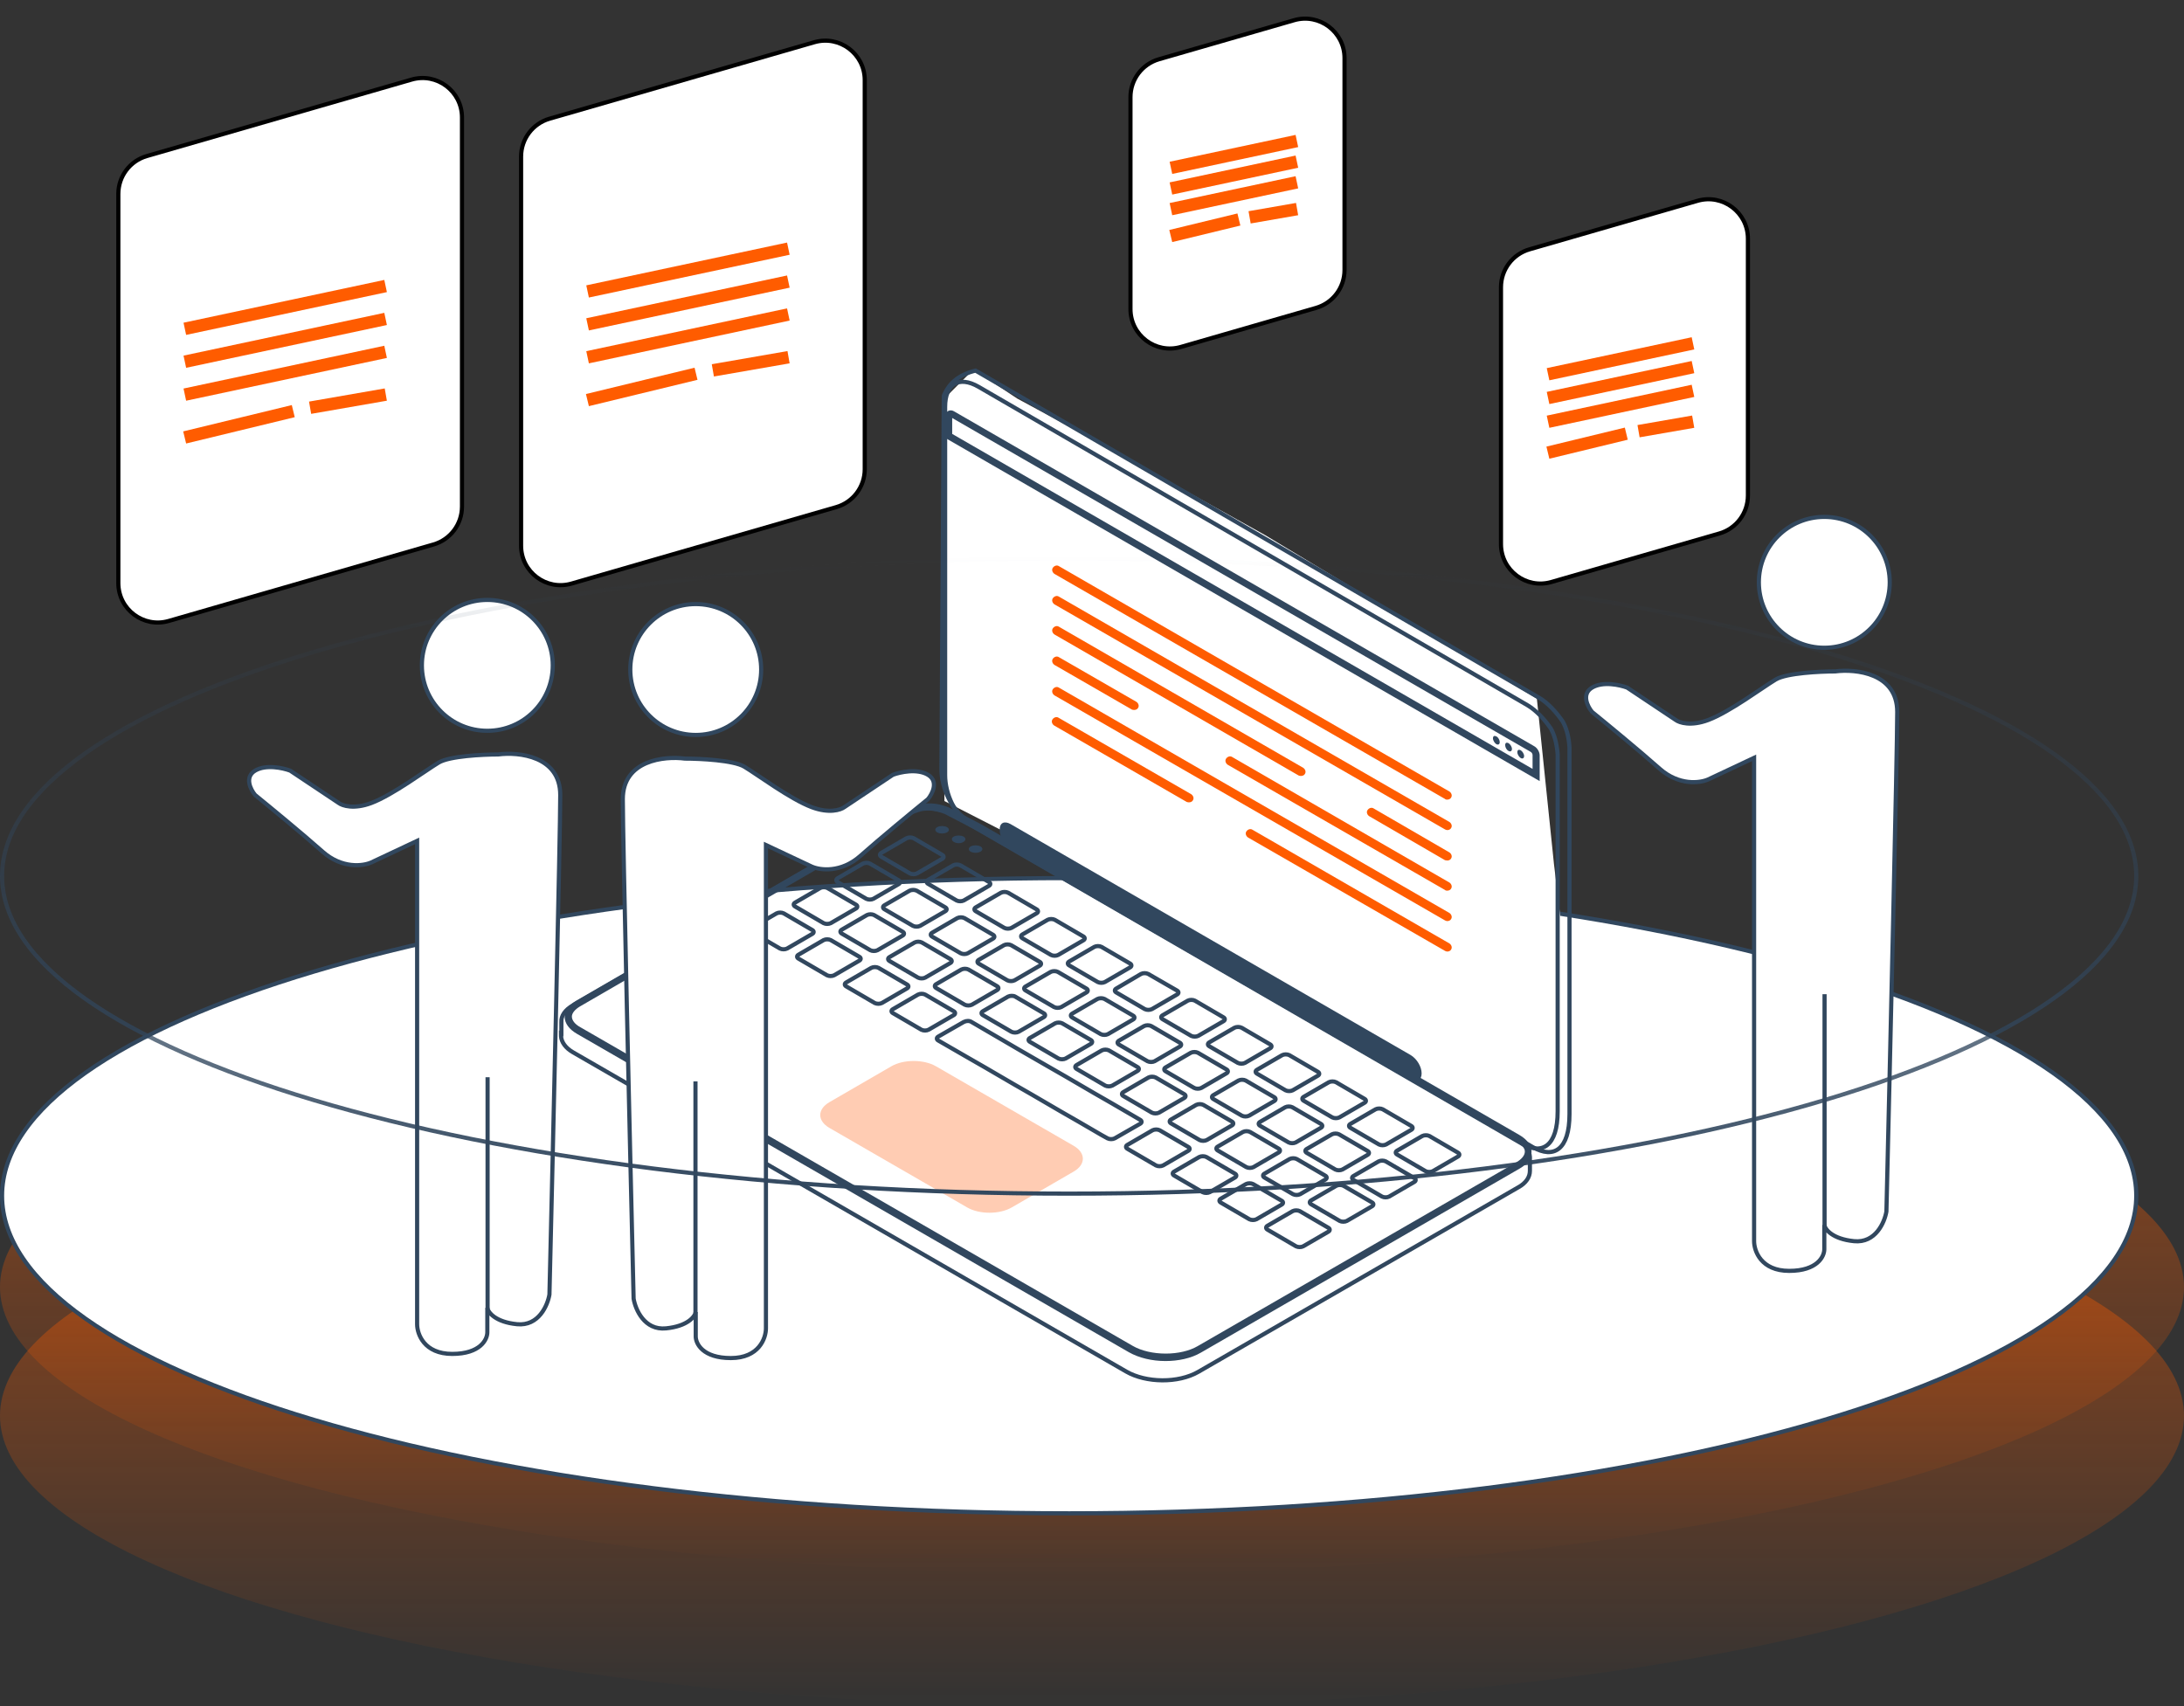 <svg width="526" height="411" viewBox="0 0 526 411" fill="none" xmlns="http://www.w3.org/2000/svg">
<rect x="0" y="0" width="526" height="411" fill="#333333" stroke="none"/>
<ellipse cx="263" cy="310" rx="263" ry="69" fill="url(#paint0_linear_108_483)" fill-opacity="0.5"/>
<ellipse cx="263" cy="341" rx="263" ry="70" fill="url(#paint1_linear_108_483)" fill-opacity="0.5"/>
<path d="M514.5 288C514.5 298.388 507.457 308.386 494.476 317.564C481.508 326.732 462.71 335.009 439.437 341.968C392.897 355.885 328.572 364.5 257.5 364.5C186.428 364.5 122.103 355.885 75.563 341.968C52.29 335.009 33.492 326.732 20.524 317.564C7.543 308.386 0.5 298.388 0.5 288C0.5 277.612 7.543 267.614 20.524 258.436C33.492 249.268 52.29 240.991 75.563 234.032C122.103 220.115 186.428 211.5 257.5 211.5C328.572 211.5 392.897 220.115 439.437 234.032C462.71 240.991 481.508 249.268 494.476 258.436C507.457 267.614 514.5 277.612 514.5 288Z" fill="white" stroke="#31475E"/>
<path d="M227.458 192.94L378 270.008V239.246L374.259 208.09L370.141 168.287L304.639 128.859L266.005 107.358L244.977 95.988L234.425 89L227.458 95.988V192.94Z" fill="white"/>
<path d="M234.961 89.268L370.583 168.001C372.865 169.305 374.984 171.75 376.37 173.788C377.103 175.092 377.837 177.129 378 180.064V268.332C378 276.972 374.169 279.172 369.198 276.319L233.086 197.587C229.174 195.305 226.729 189.763 226.729 185.28L227.3 95.381C227.463 94.811 227.789 94.322 228.115 93.751C230.071 90.573 233.575 89.594 234.961 89.268Z" stroke="#31475E" stroke-miterlimit="10"/>
<path d="M135.202 249.416V246.156C135.121 244.689 136.099 243.222 137.973 242.162L216.706 196.602C217.195 196.276 217.684 196.031 218.091 195.787C218.906 195.461 219.722 195.135 220.374 194.972C223.471 194.238 226.16 194.972 227.79 195.624L235.615 199.699L365.532 274.682C367.406 275.742 368.384 277.209 368.466 278.676V282.018C368.466 283.485 367.569 284.952 365.613 286.011L288.592 330.431C283.783 333.202 276.041 333.12 271.232 330.349L138.055 253.491C136.18 252.432 135.202 250.965 135.121 249.579V249.416C135.202 249.498 135.202 249.498 135.202 249.416Z" stroke="#31475E" stroke-miterlimit="10"/>
<path d="M235.697 93.176L367.896 169.871C370.096 171.175 372.134 173.458 373.519 175.495C374.253 176.799 374.905 178.755 375.149 181.608V267.676C375.149 276.071 371.4 278.271 366.592 275.5L233.822 198.724C229.991 196.523 227.628 191.144 227.628 186.743V97.985C227.628 92.524 230.888 90.405 235.697 93.176Z" stroke="#31475E" stroke-miterlimit="10"/>
<path d="M370.818 188.133V181.939C370.818 181.124 370.248 180.146 369.514 179.738L229.735 99.05C228.757 98.479 227.616 99.131 227.616 100.272V105.489L228.105 105.733L370.818 188.133ZM229.328 100.68L368.699 181.124C368.944 181.287 369.107 181.613 369.107 181.858V185.199L229.328 104.511V100.68Z" fill="#31475E"/>
<path d="M367.071 182.093C367.071 181.604 366.664 180.952 366.256 180.708C365.767 180.463 365.441 180.626 365.441 181.197C365.441 181.686 365.849 182.338 366.256 182.582C366.664 182.827 367.071 182.664 367.071 182.093Z" fill="#31475E"/>
<path d="M364.14 180.384C364.14 179.895 363.732 179.243 363.325 178.998C362.836 178.754 362.51 178.917 362.51 179.487C362.51 179.976 362.836 180.628 363.325 180.873C363.732 181.117 364.14 180.954 364.14 180.384Z" fill="#31475E"/>
<path d="M361.2 178.753C361.2 178.264 360.874 177.612 360.385 177.368C359.896 177.123 359.57 177.286 359.57 177.857C359.57 178.346 359.978 178.998 360.385 179.242C360.874 179.487 361.2 179.242 361.2 178.753Z" fill="#31475E"/>
<path d="M223.718 195.216C222.985 195.216 222.251 195.298 221.599 195.461C220.866 195.705 220.132 195.95 219.562 196.194C219.154 196.357 218.747 196.602 218.339 196.846L217.443 197.417H217.361L139.688 242.407C138.465 243.14 137.732 244.037 137.732 244.852C137.732 245.749 138.465 246.727 139.851 247.46L272.784 324.155C274.903 325.378 277.755 326.03 280.771 326.03C283.705 326.03 286.476 325.378 288.432 324.237L365.29 279.899C366.513 279.165 367.246 278.268 367.246 277.372C367.246 276.475 366.513 275.497 365.127 274.764L235.536 199.943L227.875 195.95C226.897 195.705 225.43 195.216 223.718 195.216ZM223.718 193.505C225.674 193.505 227.386 193.994 228.527 194.483L236.351 198.558L365.942 273.378C369.773 275.579 369.855 279.247 366.024 281.447L289.247 325.785C286.884 327.171 283.787 327.823 280.689 327.823C277.511 327.823 274.332 327.089 271.887 325.704L138.954 249.009C135.124 246.808 134.961 243.222 138.792 241.021L217.361 195.542C217.85 195.216 218.339 194.972 218.747 194.727C219.562 194.401 220.295 194.075 221.029 193.912C222.007 193.586 222.903 193.505 223.718 193.505Z" fill="#31475E"/>
<path d="M236.103 205.157C236.755 204.831 236.755 204.179 236.103 203.853C235.451 203.527 234.473 203.527 233.821 203.853C233.169 204.179 233.169 204.831 233.821 205.157C234.473 205.483 235.451 205.483 236.103 205.157Z" fill="#31475E"/>
<path d="M232.022 202.789C232.674 202.463 232.674 201.811 232.022 201.485C231.37 201.159 230.392 201.159 229.74 201.485C229.088 201.811 229.088 202.463 229.74 202.789C230.392 203.196 231.451 203.196 232.022 202.789Z" fill="#31475E"/>
<path d="M228.034 200.509C228.686 200.183 228.686 199.531 228.034 199.205C227.382 198.879 226.404 198.879 225.752 199.205C225.1 199.531 225.1 200.183 225.752 200.509C226.323 200.835 227.382 200.835 228.034 200.509Z" fill="#31475E"/>
<path d="M336.518 277.126C336.029 277.371 336.029 277.86 336.518 278.104L343.364 282.098C343.853 282.342 344.587 282.342 345.076 282.098L351.107 278.593C351.596 278.349 351.596 277.86 351.107 277.615L344.261 273.621C343.772 273.377 343.038 273.377 342.549 273.621L336.518 277.126ZM331.301 267.183C331.79 266.938 332.524 266.938 333.013 267.183L339.859 271.176C340.348 271.421 340.348 271.91 339.859 272.154L333.828 275.659C333.339 275.904 332.606 275.904 332.117 275.659L325.27 271.665C324.781 271.421 324.781 270.932 325.27 270.687L331.301 267.183ZM320.054 260.662C320.543 260.418 321.276 260.418 321.766 260.662L328.612 264.656C329.101 264.901 329.101 265.39 328.612 265.634L322.581 269.139C322.092 269.383 321.358 269.383 320.869 269.139L314.023 265.145C313.534 264.901 313.534 264.412 314.023 264.167L320.054 260.662ZM308.806 254.142C309.295 253.898 310.029 253.898 310.518 254.142L317.364 258.136C317.853 258.38 317.853 258.869 317.364 259.114L311.333 262.618C310.844 262.863 310.11 262.863 309.621 262.618L302.775 258.625C302.286 258.38 302.286 257.891 302.775 257.647L308.806 254.142ZM297.314 247.54C297.803 247.296 298.537 247.296 299.026 247.54L305.872 251.534C306.361 251.779 306.361 252.268 305.872 252.512L299.841 256.017C299.352 256.261 298.618 256.261 298.129 256.017L291.283 252.023C290.794 251.778 290.794 251.289 291.283 251.045L297.314 247.54ZM286.067 241.02C286.556 240.775 287.289 240.775 287.778 241.02L294.625 245.014C295.114 245.258 295.114 245.747 294.625 245.992L288.594 249.496C288.104 249.741 287.371 249.741 286.882 249.496L280.036 245.503C279.547 245.258 279.547 244.769 280.036 244.525L286.067 241.02ZM274.819 234.581C275.308 234.337 276.042 234.337 276.531 234.581L283.459 238.575C283.948 238.819 283.948 239.308 283.459 239.553L277.428 243.058C276.938 243.302 276.205 243.302 275.716 243.058L268.87 239.064C268.381 238.819 268.381 238.33 268.87 238.086L274.819 234.581ZM263.572 228.061C264.061 227.816 264.794 227.816 265.283 228.061L272.13 232.055C272.619 232.299 272.619 232.788 272.13 233.033L266.098 236.537C265.609 236.782 264.876 236.782 264.387 236.537L257.541 232.544C257.052 232.299 257.052 231.81 257.541 231.566L263.572 228.061ZM252.324 221.541C252.813 221.296 253.547 221.296 254.036 221.541L260.882 225.534C261.371 225.779 261.371 226.268 260.882 226.512L254.851 230.017C254.362 230.262 253.628 230.262 253.139 230.017L246.293 226.023C245.804 225.779 245.804 225.29 246.293 225.045L252.324 221.541ZM241.077 215.02C241.566 214.776 242.299 214.776 242.788 215.02L249.635 219.014C250.124 219.259 250.124 219.748 249.635 219.992L243.603 223.497C243.114 223.741 242.381 223.741 241.892 223.497L235.046 219.503C234.557 219.258 234.557 218.77 235.046 218.525L241.077 215.02ZM229.585 208.419C230.074 208.174 230.807 208.174 231.296 208.419L238.143 212.412C238.632 212.657 238.632 213.146 238.143 213.39L232.111 216.895C231.622 217.139 230.889 217.139 230.4 216.895L223.554 212.901C223.065 212.657 223.065 212.168 223.554 211.923L229.585 208.419ZM218.337 201.898C218.826 201.654 219.56 201.654 220.049 201.898L226.895 205.892C227.384 206.136 227.384 206.625 226.895 206.87L220.864 210.375C220.375 210.619 219.641 210.619 219.152 210.375L212.306 206.381C211.817 206.136 211.817 205.647 212.306 205.403L218.337 201.898ZM332.035 279.734C332.524 279.49 333.258 279.49 333.747 279.734L340.593 283.728C341.082 283.972 341.082 284.461 340.593 284.706L334.562 288.211C334.073 288.455 333.339 288.455 332.85 288.211L326.004 284.217C325.515 283.972 325.515 283.483 326.004 283.239L332.035 279.734ZM320.787 273.214C321.277 272.969 322.01 272.969 322.499 273.214L329.345 277.208C329.834 277.452 329.834 277.941 329.345 278.186L323.314 281.69C322.825 281.935 322.092 281.935 321.603 281.69L314.756 277.697C314.267 277.452 314.267 276.963 314.756 276.719L320.787 273.214ZM309.54 266.694C310.029 266.449 310.763 266.449 311.252 266.694L318.098 270.687C318.587 270.932 318.587 271.421 318.098 271.665L312.067 275.17C311.578 275.415 310.844 275.415 310.355 275.17L303.509 271.176C303.02 270.932 303.02 270.443 303.509 270.198L309.54 266.694ZM298.292 260.255C298.781 260.01 299.515 260.01 300.004 260.255L306.85 264.249C307.339 264.493 307.339 264.982 306.85 265.227L300.819 268.731C300.33 268.976 299.597 268.976 299.107 268.731L292.261 264.738C291.772 264.493 291.772 264.004 292.261 263.76L298.292 260.255ZM286.8 253.572C287.289 253.327 288.023 253.327 288.512 253.572L295.358 257.565C295.847 257.81 295.847 258.299 295.358 258.543L289.327 262.048C288.838 262.292 288.104 262.292 287.615 262.048L280.769 258.054C280.28 257.81 280.28 257.321 280.769 257.076L286.8 253.572ZM275.553 247.133C276.042 246.888 276.775 246.888 277.264 247.133L284.111 251.126C284.6 251.371 284.6 251.86 284.111 252.104L278.08 255.609C277.59 255.854 276.857 255.854 276.368 255.609L269.522 251.615C269.033 251.371 269.033 250.882 269.522 250.637L275.553 247.133ZM264.305 240.612C264.794 240.368 265.528 240.368 266.017 240.612L272.863 244.606C273.352 244.851 273.352 245.34 272.863 245.584L266.832 249.089C266.343 249.333 265.609 249.333 265.12 249.089L258.274 245.095C257.785 244.851 257.785 244.362 258.274 244.117L264.305 240.612ZM253.058 234.092C253.547 233.848 254.28 233.848 254.769 234.092L261.616 238.086C262.105 238.33 262.105 238.819 261.616 239.064L255.585 242.569C255.095 242.813 254.362 242.813 253.873 242.569L247.027 238.575C246.538 238.33 246.538 237.841 247.027 237.597L253.058 234.092ZM241.81 227.653C242.299 227.409 243.033 227.409 243.522 227.653L250.368 231.647C250.857 231.892 250.857 232.381 250.368 232.625L244.337 236.13C243.848 236.374 243.114 236.374 242.625 236.13L235.779 232.136C235.29 231.892 235.29 231.403 235.779 231.158L241.81 227.653ZM230.563 221.133C231.052 220.889 231.785 220.889 232.274 221.133L239.121 225.127C239.61 225.371 239.61 225.86 239.121 226.105L233.089 229.609C232.6 229.854 231.867 229.854 231.378 229.609L224.532 225.616C224.043 225.371 224.043 224.882 224.532 224.638L230.563 221.133ZM219.071 214.531C219.56 214.287 220.293 214.287 220.782 214.531L227.629 218.525C228.118 218.77 228.118 219.258 227.629 219.503L221.597 223.008C221.108 223.252 220.375 223.252 219.886 223.008L213.04 219.014C212.551 218.769 212.551 218.28 213.04 218.036L219.071 214.531ZM207.823 208.011C208.312 207.766 209.046 207.766 209.535 208.011L216.381 212.005C216.87 212.249 216.87 212.738 216.381 212.983L210.35 216.487C209.861 216.732 209.127 216.732 208.638 216.487L201.792 212.494C201.303 212.249 201.303 211.76 201.792 211.516L207.823 208.011ZM321.847 285.603C322.336 285.358 323.07 285.358 323.559 285.603L330.405 289.596C330.894 289.841 330.894 290.33 330.405 290.574L324.374 294.079C323.885 294.323 323.151 294.323 322.662 294.079L315.816 290.085C315.327 289.841 315.327 289.352 315.816 289.107L321.847 285.603ZM310.6 279.164C311.089 278.919 311.822 278.919 312.311 279.164L319.157 283.157C319.646 283.402 319.646 283.891 319.157 284.135L313.126 287.64C312.637 287.885 311.904 287.885 311.415 287.64L304.568 283.646C304.079 283.402 304.079 282.913 304.568 282.668L310.6 279.164ZM299.352 272.643C299.841 272.399 300.575 272.399 301.064 272.643L307.91 276.637C308.399 276.882 308.399 277.371 307.91 277.615L301.879 281.12C301.39 281.364 300.656 281.364 300.167 281.12L293.321 277.126C292.832 276.882 292.832 276.393 293.321 276.148L299.352 272.643ZM288.104 266.123C288.594 265.879 289.327 265.879 289.816 266.123L296.662 270.117C297.151 270.361 297.151 270.85 296.662 271.095L290.631 274.6C290.142 274.844 289.409 274.844 288.92 274.6L282.073 270.606C281.584 270.361 281.584 269.872 282.073 269.628L288.104 266.123ZM276.612 259.521C277.101 259.277 277.835 259.277 278.324 259.521L285.17 263.515C285.659 263.76 285.659 264.249 285.17 264.493L279.139 267.998C278.65 268.242 277.917 268.242 277.428 267.998L270.581 264.004C270.092 263.76 270.092 263.271 270.581 263.026L276.612 259.521ZM265.365 253.001C265.854 252.757 266.587 252.757 267.077 253.001L273.923 256.995C274.412 257.239 274.412 257.728 273.923 257.973L267.892 261.477C267.403 261.722 266.669 261.722 266.18 261.477L259.334 257.484C258.845 257.239 258.845 256.75 259.334 256.506L265.365 253.001ZM254.117 246.481C254.606 246.236 255.34 246.236 255.829 246.481L262.675 250.474C263.164 250.719 263.164 251.208 262.675 251.452L256.644 254.957C256.155 255.202 255.421 255.202 254.932 254.957L248.086 250.963C247.597 250.719 247.597 250.23 248.086 249.985L254.117 246.481ZM242.788 240.042C243.277 239.797 244.092 239.797 244.5 240.042L251.346 244.036C251.835 244.28 251.835 244.769 251.346 245.014L245.315 248.518C244.826 248.763 244.092 248.763 243.603 248.518L236.757 244.525C236.268 244.28 236.268 243.791 236.757 243.547L242.788 240.042ZM231.541 233.522C232.03 233.277 232.763 233.277 233.252 233.522L240.099 237.515C240.588 237.76 240.588 238.249 240.099 238.493L234.068 241.998C233.578 242.243 232.845 242.243 232.356 241.998L225.51 238.004C225.021 237.76 225.021 237.271 225.51 237.026L231.541 233.522ZM220.293 227.001C220.782 226.757 221.516 226.757 222.005 227.001L228.851 230.995C229.34 231.24 229.34 231.729 228.851 231.973L222.82 235.478C222.331 235.722 221.597 235.722 221.108 235.478L214.262 231.484C213.773 231.24 213.773 230.751 214.262 230.506L220.293 227.001ZM208.801 220.4C209.29 220.155 210.024 220.155 210.513 220.4L217.359 224.393C217.848 224.638 217.848 225.127 217.359 225.371L211.328 228.876C210.839 229.12 210.105 229.12 209.616 228.876L202.77 224.882C202.281 224.638 202.281 224.149 202.77 223.904L208.801 220.4ZM197.554 213.879C198.043 213.635 198.776 213.635 199.265 213.879L206.112 217.873C206.601 218.117 206.601 218.606 206.112 218.851L200.08 222.356C199.591 222.6 198.858 222.6 198.369 222.356L191.523 218.362C191.034 218.117 191.034 217.628 191.523 217.384L197.554 213.879ZM311.333 291.715C311.822 291.471 312.556 291.471 313.045 291.715L319.891 295.709C320.38 295.953 320.38 296.443 319.891 296.687L313.86 300.192C313.371 300.436 312.637 300.436 312.148 300.192L305.302 296.198C304.813 295.954 304.813 295.464 305.302 295.22L311.333 291.715ZM300.086 285.195C300.575 284.951 301.308 284.951 301.797 285.195L308.643 289.189C309.132 289.433 309.132 289.922 308.643 290.167L302.612 293.671C302.123 293.916 301.39 293.916 300.901 293.671L294.054 289.678C293.565 289.433 293.565 288.944 294.054 288.7L300.086 285.195ZM288.838 278.675C289.327 278.43 290.061 278.43 290.55 278.675L297.396 282.668C297.885 282.913 297.885 283.402 297.396 283.646L291.365 287.151C290.876 287.396 290.142 287.396 289.653 287.151L282.807 283.157C282.318 282.913 282.318 282.424 282.807 282.179L288.838 278.675ZM277.591 272.236C278.08 271.991 278.813 271.991 279.302 272.236L286.148 276.23C286.637 276.474 286.637 276.963 286.148 277.208L280.117 280.712C279.628 280.957 278.895 280.957 278.406 280.712L271.559 276.719C271.07 276.474 271.07 275.985 271.559 275.741L277.591 272.236ZM221.108 239.553C221.597 239.308 222.331 239.308 222.82 239.553L229.666 243.547C230.155 243.791 230.155 244.28 229.666 244.525L223.635 248.029C223.146 248.274 222.412 248.274 221.923 248.029L215.077 244.036C214.588 243.791 214.588 243.302 215.077 243.058L221.108 239.553ZM209.861 233.114C210.35 232.87 211.083 232.87 211.572 233.114L218.419 237.108C218.908 237.352 218.908 237.841 218.419 238.086L212.388 241.591C211.899 241.835 211.165 241.835 210.676 241.591L203.83 237.597C203.341 237.352 203.341 236.863 203.83 236.619L209.861 233.114ZM198.369 226.431C198.858 226.186 199.591 226.186 200.08 226.431L206.927 230.425C207.416 230.669 207.416 231.158 206.927 231.403L200.895 234.907C200.406 235.152 199.673 235.152 199.184 234.907L192.338 230.914C191.849 230.669 191.849 230.18 192.338 229.936L198.369 226.431ZM187.04 219.992C187.529 219.748 188.262 219.748 188.751 219.992L195.598 223.986C196.087 224.23 196.087 224.719 195.598 224.964L189.566 228.468C189.077 228.713 188.344 228.713 187.855 228.468L181.009 224.475C180.52 224.23 180.52 223.741 181.009 223.497L187.04 219.992ZM233.986 246.155L240.832 250.148L245.152 252.675L252.08 256.669L256.481 259.195L263.327 263.189L267.729 265.716L274.575 269.709C275.064 269.954 275.064 270.443 274.575 270.687L268.462 274.192C267.973 274.437 267.24 274.437 266.751 274.192L265.283 273.377L259.823 270.198L255.421 267.672L248.575 263.678L244.174 261.151L237.328 257.158L232.926 254.631L226.569 250.963L225.999 250.637C225.51 250.393 225.51 249.904 225.999 249.659L232.111 246.155C232.763 245.829 233.497 245.829 233.986 246.155Z" stroke="#31475E" stroke-miterlimit="10"/>
<path d="M243.363 204.265L339.782 259.932C341.249 260.747 342.39 260.176 342.39 258.546C342.39 256.916 341.249 255.042 339.782 254.145L243.363 198.478C241.896 197.663 240.755 198.152 240.755 199.864C240.755 201.494 241.896 203.45 243.363 204.265Z" fill="#31475E"/>
<path d="M232.925 290.82C235.859 292.532 240.749 292.532 243.683 290.82L258.598 282.181C261.532 280.469 261.532 277.698 258.598 275.986L225.426 256.833C222.492 255.122 217.602 255.122 214.668 256.833L199.753 265.472C196.818 267.184 196.818 269.955 199.753 271.667L232.925 290.82Z" fill="#FFCCB3"/>
<path d="M348.591 192.598C348.917 192.598 349.324 192.435 349.487 192.109C349.813 191.62 349.569 190.968 349.08 190.642L255.024 136.36C254.535 136.034 253.883 136.279 253.557 136.768C253.231 137.257 253.476 137.909 253.965 138.235L348.02 192.435C348.183 192.598 348.346 192.598 348.591 192.598Z" fill="#FF5C00"/>
<path d="M348.591 199.936C348.917 199.936 349.324 199.773 349.487 199.447C349.813 198.958 349.569 198.305 349.08 197.979L255.024 143.698C254.535 143.372 253.883 143.617 253.557 144.106C253.231 144.595 253.476 145.247 253.965 145.573L348.02 199.773C348.183 199.854 348.346 199.936 348.591 199.936Z" fill="#FF5C00"/>
<path d="M348.591 207.268C348.917 207.268 349.324 207.105 349.487 206.779C349.813 206.29 349.569 205.638 349.08 205.312L330.823 194.717C330.334 194.391 329.682 194.635 329.356 195.124C329.03 195.613 329.274 196.265 329.763 196.591L348.02 207.187C348.183 207.187 348.346 207.268 348.591 207.268Z" fill="#FF5C00"/>
<path d="M313.382 186.893C313.708 186.893 314.115 186.73 314.278 186.404C314.604 185.915 314.36 185.263 313.871 184.937L255.025 150.95C254.536 150.624 253.884 150.868 253.558 151.357C253.232 151.846 253.477 152.498 253.966 152.824L312.811 186.811C312.974 186.893 313.219 186.893 313.382 186.893Z" fill="#FF5C00"/>
<path d="M348.591 214.524C348.917 214.524 349.324 214.361 349.487 214.035C349.813 213.546 349.569 212.894 349.08 212.568L296.754 182.33C296.265 182.004 295.613 182.249 295.287 182.738C294.961 183.227 295.206 183.879 295.695 184.205L348.02 214.361C348.183 214.524 348.346 214.524 348.591 214.524Z" fill="#FF5C00"/>
<path d="M273.198 170.998C273.524 170.998 273.932 170.835 274.095 170.509C274.421 170.02 274.176 169.367 273.687 169.041L255.023 158.283C254.534 157.957 253.882 158.201 253.556 158.69C253.23 159.18 253.474 159.832 253.963 160.158L272.628 170.916C272.791 170.998 273.035 170.998 273.198 170.998Z" fill="#FF5C00"/>
<path d="M348.591 221.856C348.917 221.856 349.324 221.693 349.487 221.367C349.813 220.878 349.569 220.226 349.08 219.9L255.024 165.618C254.535 165.292 253.883 165.537 253.557 166.026C253.231 166.515 253.476 167.167 253.965 167.493L348.02 221.693C348.183 221.774 348.346 221.856 348.591 221.856Z" fill="#FF5C00"/>
<path d="M348.591 229.193C348.917 229.193 349.324 229.03 349.487 228.704C349.813 228.215 349.569 227.563 349.08 227.237L301.645 199.851C301.156 199.525 300.504 199.77 300.178 200.259C299.852 200.748 300.096 201.4 300.585 201.726L348.02 229.03C348.183 229.111 348.346 229.193 348.591 229.193Z" fill="#FF5C00"/>
<path d="M286.403 193.251C286.729 193.251 287.137 193.088 287.3 192.762C287.626 192.273 287.381 191.621 286.892 191.295L254.943 172.875C254.454 172.549 253.802 172.793 253.476 173.282C253.15 173.771 253.394 174.423 253.883 174.749L285.833 193.169C286.077 193.251 286.24 193.251 286.403 193.251Z" fill="#FF5C00"/>
<path d="M150 192.476C150 183.11 159.973 182.07 164.959 182.72C168.645 182.72 176.666 183.11 179.268 184.671C182.52 186.622 190.324 192.476 195.527 194.427C199.69 195.988 202.465 195.077 203.332 194.427L215.039 186.622C216.773 185.972 220.893 185.061 223.494 186.622C226.096 188.183 224.578 191.175 223.494 192.476C220.025 195.294 211.917 201.972 207.234 206.134C202.552 210.297 197.479 209.603 195.527 208.736L184.471 203.533V319.952C184.471 322.337 182.78 327.107 176.016 327.107C169.252 327.107 167.561 323.638 167.561 321.904V316.05C167.344 317.134 165.609 319.432 160.406 319.952C155.203 320.473 153.035 315.4 152.602 312.798C151.734 276.593 150 201.842 150 192.476Z" fill="white" stroke="#31475E"/>
<circle cx="167.562" cy="161.26" r="15.76" fill="white" stroke="#31475E"/>
<path d="M167.499 260.463V316.306" stroke="#31475E"/>
<path d="M456.931 171.476C456.931 162.11 446.958 161.07 441.972 161.72C438.286 161.72 430.265 162.11 427.663 163.671C424.411 165.622 416.606 171.476 411.403 173.427C407.241 174.988 404.466 174.077 403.599 173.427L391.892 165.622C390.157 164.972 386.038 164.061 383.437 165.622C380.835 167.183 382.353 170.175 383.437 171.476C386.905 174.294 395.013 180.972 399.696 185.134C404.379 189.297 409.452 188.603 411.403 187.736L422.46 182.533V298.952C422.46 301.337 424.151 306.107 430.915 306.107C437.679 306.107 439.37 302.638 439.37 300.904V295.05C439.587 296.134 441.321 298.432 446.524 298.952C451.728 299.473 453.896 294.4 454.329 291.798C455.196 255.593 456.931 180.842 456.931 171.476Z" fill="white" stroke="#31475E"/>
<circle cx="16.26" cy="16.26" r="15.76" transform="matrix(-1 0 0 1 455.629 124)" fill="white" stroke="#31475E"/>
<path d="M439.432 239.463V295.306" stroke="#31475E"/>
<path d="M134.931 191.476C134.931 182.11 124.958 181.07 119.972 181.72C116.286 181.72 108.265 182.11 105.663 183.671C102.411 185.622 94.606 191.476 89.403 193.427C85.241 194.988 82.466 194.077 81.599 193.427L69.892 185.622C68.157 184.972 64.038 184.061 61.437 185.622C58.835 187.183 60.353 190.175 61.437 191.476C64.905 194.294 73.013 200.972 77.696 205.134C82.379 209.297 87.452 208.603 89.403 207.736L100.46 202.533V318.952C100.46 321.337 102.151 326.107 108.915 326.107C115.679 326.107 117.37 322.638 117.37 320.904V315.05C117.587 316.134 119.321 318.432 124.524 318.952C129.728 319.473 131.896 314.4 132.329 311.798C133.196 275.593 134.931 200.842 134.931 191.476Z" fill="white" stroke="#31475E"/>
<circle cx="16.26" cy="16.26" r="15.76" transform="matrix(-1 0 0 1 133.629 144)" fill="white" stroke="#31475E"/>
<path d="M117.432 259.463V315.306" stroke="#31475E"/>
<path d="M0.5 211C0.5 200.612 7.543 190.614 20.524 181.436C33.492 172.268 52.29 163.991 75.563 157.032C122.103 143.115 186.428 134.5 257.5 134.5C328.572 134.5 392.897 143.115 439.437 157.032C462.71 163.991 481.508 172.268 494.476 181.436C507.457 190.614 514.5 200.612 514.5 211C514.5 221.388 507.457 231.386 494.476 240.564C481.508 249.732 462.71 258.009 439.437 264.968C392.897 278.885 328.572 287.5 257.5 287.5C186.428 287.5 122.103 278.885 75.563 264.968C52.29 258.009 33.492 249.732 20.524 240.564C7.543 231.386 0.5 221.388 0.5 211Z" stroke="url(#paint2_linear_108_483)"/>
<path d="M361.5 69.185C361.5 64.953 364.299 61.232 368.364 60.058L408.835 48.368C414.909 46.614 420.971 51.172 420.971 57.495V119.366C420.971 123.597 418.172 127.319 414.107 128.493L373.636 140.182C367.562 141.937 361.5 137.378 361.5 131.055V69.185Z" fill="white" stroke="black"/>
<line x1="372.836" y1="90.134" x2="407.742" y2="82.695" stroke="#FF5C00" stroke-width="3"/>
<line x1="372.836" y1="95.856" x2="407.742" y2="88.417" stroke="#FF5C00" stroke-width="3"/>
<line x1="372.836" y1="101.579" x2="407.742" y2="94.14" stroke="#FF5C00" stroke-width="3"/>
<line x1="372.795" y1="109.029" x2="391.679" y2="104.451" stroke="#FF5C00" stroke-width="3"/>
<line x1="394.632" y1="103.855" x2="407.793" y2="101.566" stroke="#FF5C00" stroke-width="3"/>
<path d="M28.5 46.715C28.5 42.483 31.299 38.762 35.364 37.588L99.129 19.17C105.203 17.416 111.265 21.974 111.265 28.297V122.02C111.265 126.252 108.466 129.973 104.401 131.147L40.636 149.565C34.562 151.32 28.5 146.761 28.5 140.438V46.715Z" fill="white" stroke="black"/>
<line x1="44.514" y1="79.196" x2="92.867" y2="68.891" stroke="#FF5C00" stroke-width="3"/>
<line x1="44.514" y1="87.123" x2="92.867" y2="76.819" stroke="#FF5C00" stroke-width="3"/>
<line x1="44.514" y1="95.05" x2="92.867" y2="84.745" stroke="#FF5C00" stroke-width="3"/>
<line x1="44.474" y1="105.366" x2="70.632" y2="99.025" stroke="#FF5C00" stroke-width="3"/>
<line x1="74.685" y1="98.206" x2="92.917" y2="95.036" stroke="#FF5C00" stroke-width="3"/>
<path d="M125.5 37.715C125.5 33.483 128.299 29.762 132.364 28.588L196.129 10.17C202.203 8.416 208.265 12.974 208.265 19.297V113.02C208.265 117.252 205.466 120.973 201.401 122.147L137.636 140.565C131.562 142.32 125.5 137.761 125.5 131.438V37.715Z" fill="white" stroke="black"/>
<line x1="141.514" y1="70.196" x2="189.867" y2="59.892" stroke="#FF5C00" stroke-width="3"/>
<line x1="141.514" y1="78.123" x2="189.867" y2="67.819" stroke="#FF5C00" stroke-width="3"/>
<line x1="141.514" y1="86.05" x2="189.867" y2="75.745" stroke="#FF5C00" stroke-width="3"/>
<line x1="141.474" y1="96.366" x2="167.632" y2="90.025" stroke="#FF5C00" stroke-width="3"/>
<line x1="171.685" y1="89.206" x2="189.917" y2="86.036" stroke="#FF5C00" stroke-width="3"/>
<path d="M272.266 23.398C272.266 19.166 275.064 15.445 279.129 14.271L311.68 4.869C317.754 3.115 323.816 7.673 323.816 13.996V65.037C323.816 69.268 321.017 72.989 316.952 74.163L284.402 83.565C278.327 85.32 272.266 80.761 272.266 74.438V23.398Z" fill="white" stroke="black"/>
<line x1="282.01" y1="40.426" x2="312.344" y2="33.961" stroke="#FF5C00" stroke-width="3"/>
<line x1="282.01" y1="45.399" x2="312.344" y2="38.934" stroke="#FF5C00" stroke-width="3"/>
<line x1="282.01" y1="50.372" x2="312.344" y2="43.907" stroke="#FF5C00" stroke-width="3"/>
<line x1="281.969" y1="56.848" x2="298.379" y2="52.869" stroke="#FF5C00" stroke-width="3"/>
<line x1="300.958" y1="52.348" x2="312.395" y2="50.359" stroke="#FF5C00" stroke-width="3"/>
<defs>
<linearGradient id="paint0_linear_108_483" x1="263" y1="241" x2="263" y2="379" gradientUnits="userSpaceOnUse">
<stop stop-color="#FF5C00"/>
<stop offset="1" stop-color="#FF5C00" stop-opacity="0"/>
</linearGradient>
<linearGradient id="paint1_linear_108_483" x1="263" y1="271" x2="263" y2="411" gradientUnits="userSpaceOnUse">
<stop stop-color="#FF5C00"/>
<stop offset="1" stop-color="#FF5C00" stop-opacity="0"/>
</linearGradient>
<linearGradient id="paint2_linear_108_483" x1="257.5" y1="288" x2="257.5" y2="134" gradientUnits="userSpaceOnUse">
<stop stop-color="#31475E"/>
<stop offset="1" stop-color="#31475E" stop-opacity="0"/>
</linearGradient>
</defs>
</svg>
